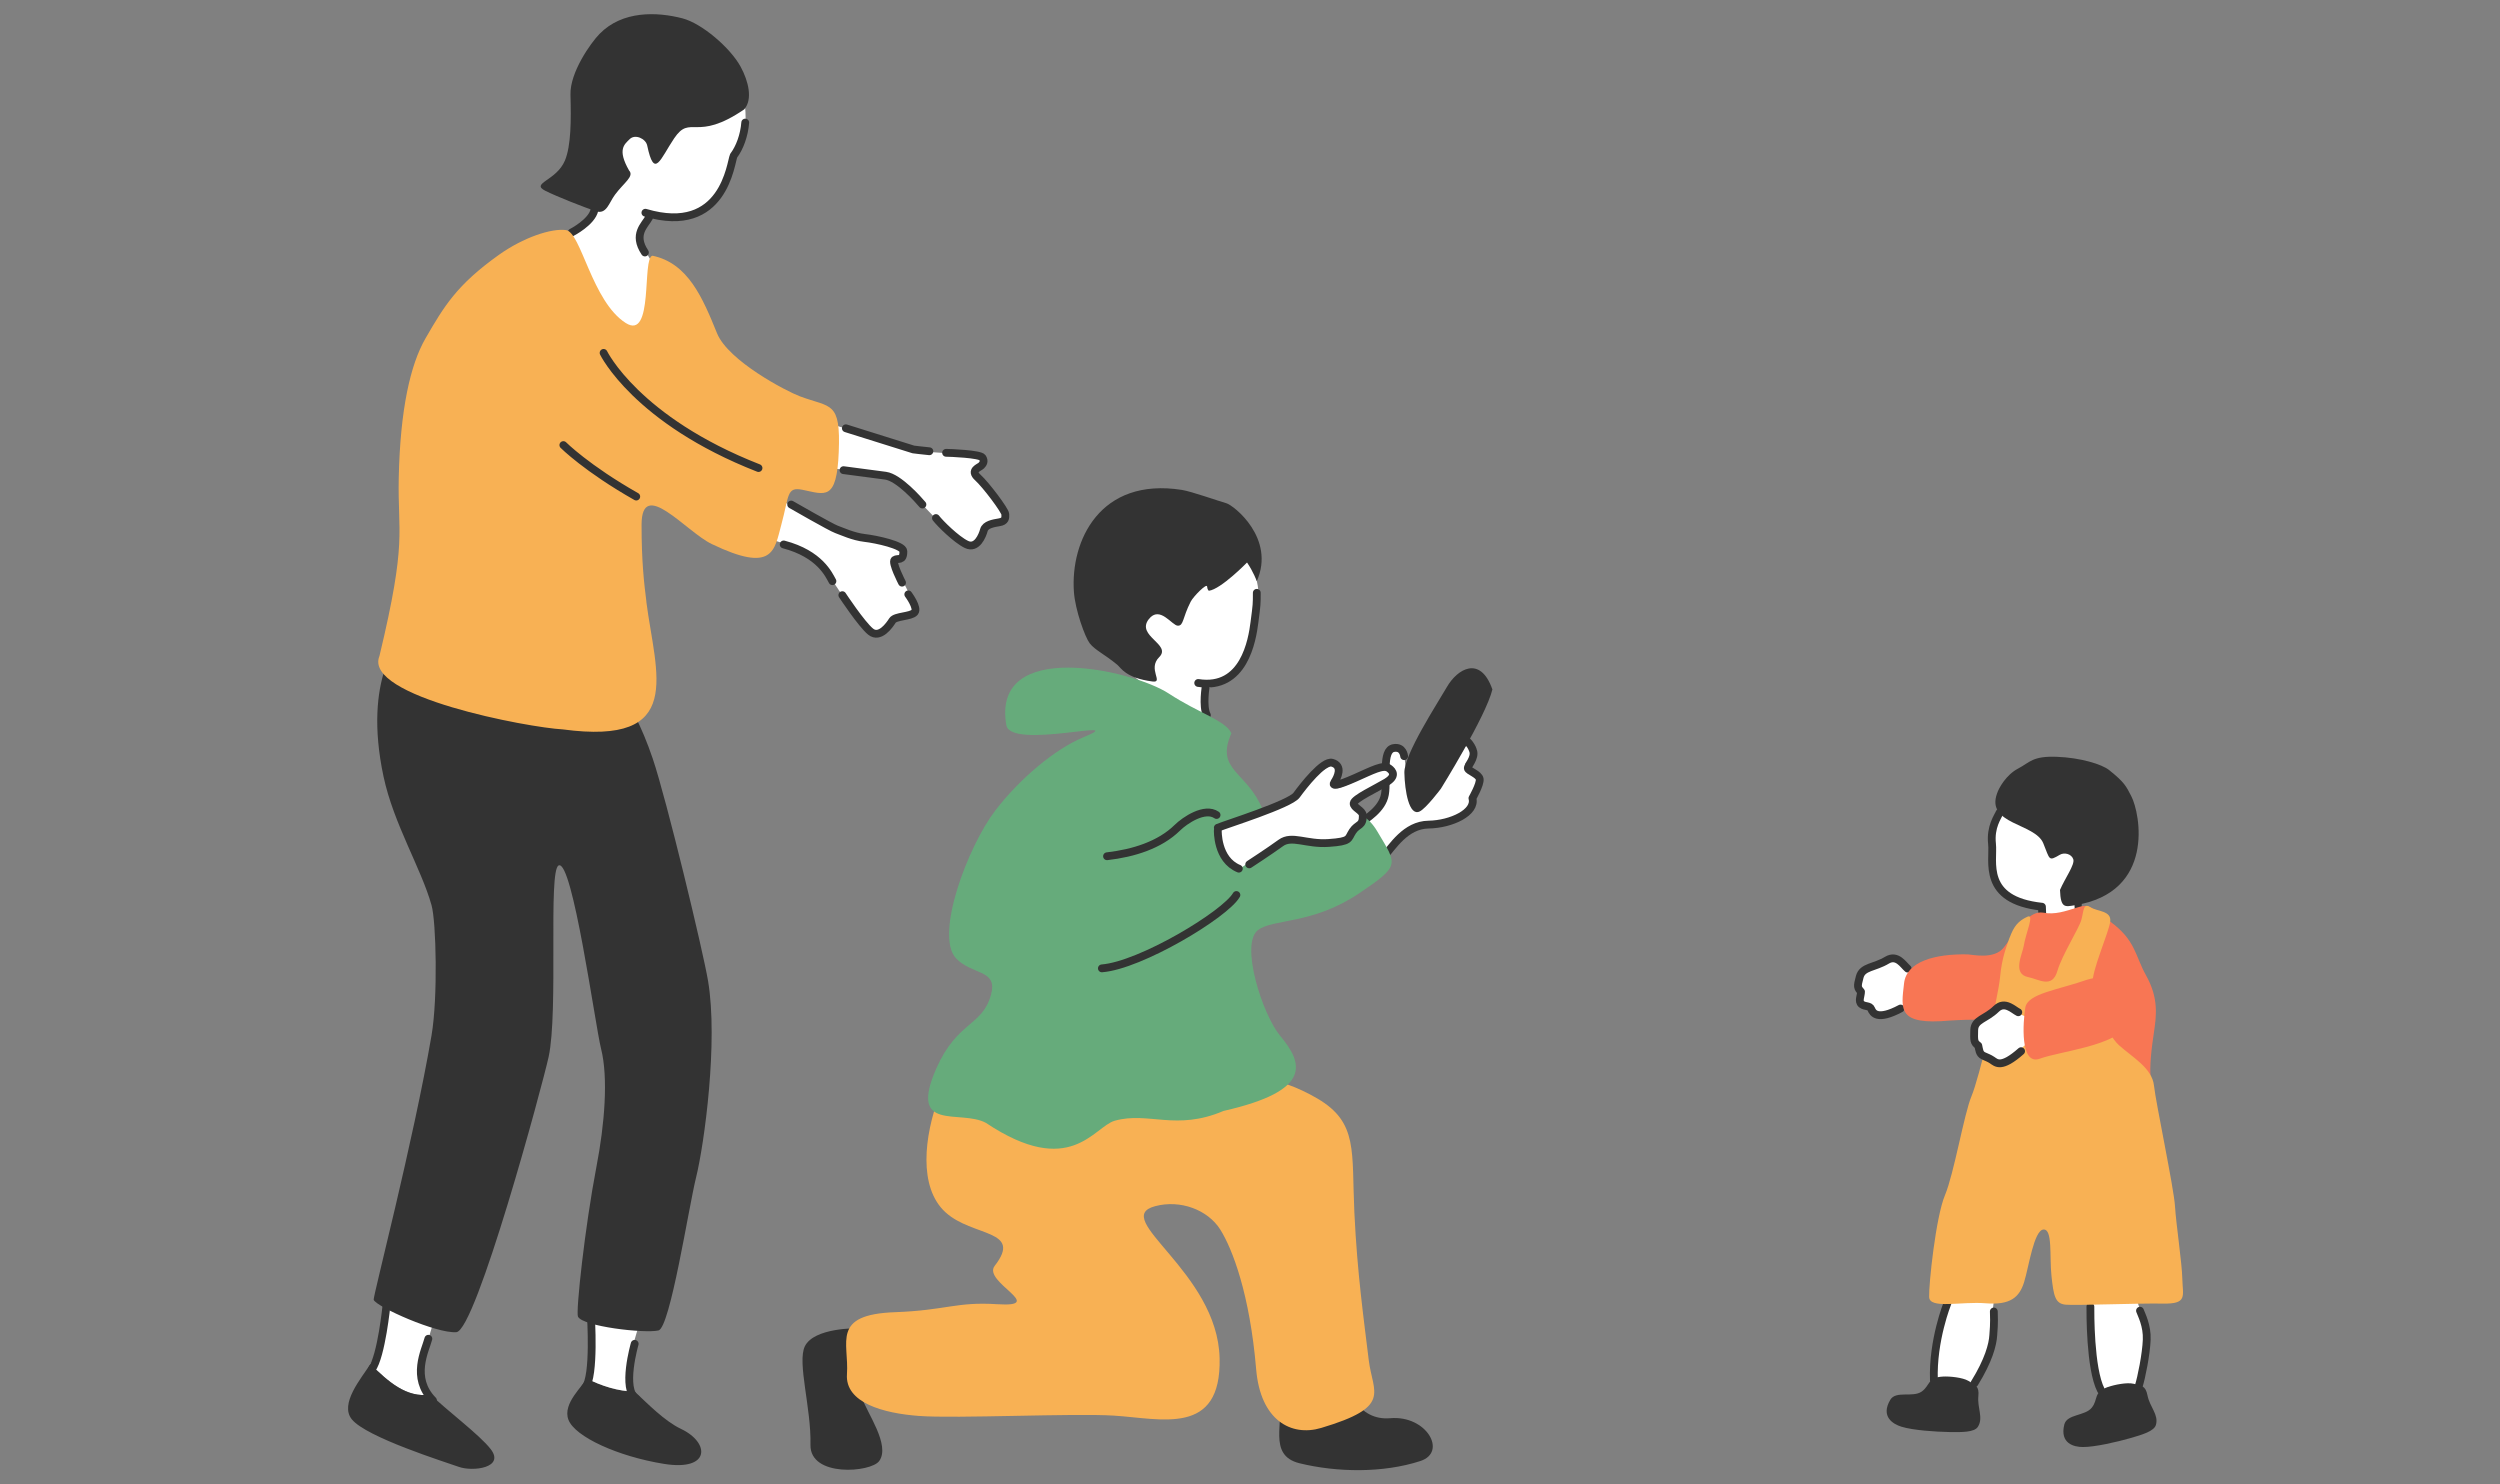 <svg xmlns="http://www.w3.org/2000/svg" id="_レイヤー_1" width="320" height="190"><rect width="100%" height="100%" fill="#808080" stroke="none"/><defs><style>.cls-1{fill:#fff}.cls-2{fill:none;stroke:#333;stroke-linecap:round;stroke-linejoin:round}.cls-3{fill:#f8b154}.cls-4{fill:#333}.cls-5{fill:#f87654}</style></defs><path d="M175.92 104.15c1.2-1.37 1.63-1.94 1.64-2.76 0-.82-.07-2.78.08-3.95s1.01-1.63 1.6-1.37c.59.27.53 1.04.75 2.74s.42 1.05 1.27.67 4.17-3.14 5.13-3.49 2.04-.94 2.52-.16-1.31 1.39-1.39 2.06c-.09.67.61.64 1.56 1.06.95.41.5.88.03 1.84s-.75.9-.58 1.79-.07 1.05-.73 1.55c-.66.51-2.88.83-4.75 1.25s-3 .8-3.85 2.27c-.05.09-2.93 2.97-3.06 3.14-2.53 1.82-7.82-1.48-2.85-4.77.6-.56 2.44-1.65 2.63-1.86Z" class="cls-1"/><path d="M191.02 88.23c-1.56-4.41-4.5-2.59-5.82-.29-1.18 2.05-5.5 8.65-5.44 10.98.05 2.32.6 5.59 1.95 4.95.83-.39 2.72-2.91 2.72-2.91s5.77-9.27 6.6-12.72Z" class="cls-4"/><path d="M174.01 105.46c.83-.68 2.92-1.83 3.26-3.78.34-1.96-.44-5.66 1.12-5.93 1.23-.22 1.34 1.04 1.34 1.04M177.11 109.67c1.11-1.24 2.8-4.08 5.74-4.12 2.93-.05 6.11-1.57 5.62-3.38 0 0 1.03-1.81.93-2.45s-1.47-1.03-1.52-1.37.98-1.32.68-2.25-.98-1.42-.98-1.42" class="cls-2"/><path d="M73.61 60.76c1.52.73 28.19 9.24 29.02 9.56s2.12 1.28 2.94 2.51 4.7 7.16 5.38 7.85c.68.68 1.54 1.08 2.07.58.52-.49.53-1.4 1.13-1.76s1.87-.2 2.26-.62 1.23-.37.7-1.41-2.33-4.68-2.58-5.26 1.16-.78 1.14-1.58-6.36-2.02-7.39-2.4-28.79-14.67-30.09-15.17c-1.29-.5-4.58 7.69-4.58 7.69Z" class="cls-1"/><path d="M82.74 56.55c1.62.45 29.38 4.1 30.25 4.28s2.31.88 3.33 1.95c1.03 1.07 5.9 6.22 6.68 6.77.79.55 1.71.79 2.14.21s.27-1.47.8-1.93 1.8-.53 2.11-1.01c.31-.47 1.15-.58.44-1.51s-3.12-4.2-3.47-4.72 1.01-.98.84-1.76-6.61-.86-7.7-1.05-30.94-9.35-32.3-9.61-3.14 8.38-3.14 8.38ZM47.41 174.61c.19-.29.35-.57.45-.84.73-1.87 2.83-10.53 3.27-11.81 0 0 6 .16 5.79 2.07s-3.75 11.31-2.98 13.02c.17.37.6.87 1.19 1.45-3.1.49-5.46-1.69-7.71-3.89Z" class="cls-1"/><path d="M47.41 174.61c2.25 2.2 4.61 4.38 7.71 3.89 2.1 2.06 6.24 5.12 7.69 6.99 1.85 2.39-2.28 2.91-4.08 2.27-1.79-.64-11.84-3.78-13.7-6.09-1.6-1.98 1.23-5.27 2.37-7.05ZM81.25 178.13c1.6 1.49 3.81 3.77 5.92 4.77 3.72 1.76 3.79 5.43-2.16 4.48-5.95-.96-11.42-3.48-12.25-5.65-.81-2.12 1.97-4.36 2.3-5.31 1.95.99 4.08 1.67 6.2 1.71Z" class="cls-4"/><path d="M77.26 165.27s5.46-.22 5.47.86-2.55 7.59-2.46 10.2c.03.69.4 1.27.97 1.8-2.12-.05-4.25-.72-6.2-1.71 0-.02.02-.04.02-.06.24-1.02 1.31-9.68 2.18-11.09Z" class="cls-1"/><path d="M51.54 81.38c-.19.31-5.15 5.31-2.45 18.01 1.29 6.07 4.83 11.76 6.15 16.49.59 2.1.82 11.8 0 16.63-2.32 13.57-7.54 33.58-7.41 33.87.42.93 8.06 4.33 10.58 4.14s11.01-31.56 11.81-35.22c1.28-5.84-.08-23.85 1.28-24.52 1.77-.87 4.69 20.48 5.43 23.43.95 3.73.46 9.72-.58 15.1-1.5 7.82-2.66 18.63-2.37 19.22.62 1.26 8.49 2.17 10.3 1.77 1.5-.33 3.87-15.77 4.82-19.6 1.06-4.29 2.84-17.39 1.53-25.15-.65-3.88-5.31-23.2-7.07-28.42-2.89-8.56-6.45-11.42-6.82-11.78-.76-.73-25.2-3.95-25.2-3.95Z" class="cls-4"/><path d="M82.14 31c.39 1.58 1.27 1.8 2.13 4.67s1.18 5.49-.85 8.12c-2.04 2.63-1.93 8.17-7.42 5.28s-8.98-6.26-11.2-9.2-2.38-4.1 1.72-6.33c4.11-2.23 5.85-2.98 8.44-5.28s3.75-5.38 5.41-4.6 4.32 1.92 3.91 2.97c-.4 1.05-2.66 3.38-2.15 4.37Z" class="cls-1"/><path d="M75.3 20.64c.9 3.69 3.27 6.09 5.65 6.81s4.83.63 7.28-.09c2.05-.9 3.91-2.66 4.45-3.5.49-.77.86-1.75 1.03-2.74.41-2.31 1.94-1.8 1.71-6.77-.07-1.51-1.14-8.67-7.44-10.96-5.54-2.01-14.56 9.53-12.68 17.24Z" class="cls-1"/><path d="M95.28 13.97c1.08-1.27.53-3.58-.48-5.43-1.32-2.43-4.97-5.55-7.44-6.19-3.27-.85-7.69-1.01-10.62 1.99-1.15 1.18-3.79 4.93-3.72 7.76.09 3.27.08 6.56-.71 8.45-1.09 2.6-4.45 2.89-2.51 3.87 1.56.78 4.89 2.08 6.45 2.61 1.39.47 1.68-1.05 2.47-2.11 1.14-1.54 2.5-2.35 1.8-3.1-1.53-2.68-.61-3.33.08-4.01.69-.69 2.05-.07 2.24.81.92 4.38 1.66 1.75 3.45-.91 2.12-3.15 2.74.56 9-3.73Z" class="cls-4"/><path d="M154.52 87.14c-.3-.06-4.32-.54-4.69-.65-.28.65-1.11 5.84-1.23 6.76-.2 1.57-.37 3.83-.02 6.06.34.82 4.99 3.63 5.52-2.46.2-2.26.46-5.25.45-6-.01-1.25-.12-3.26-.03-3.71" class="cls-1"/><path d="M143.11 83.87c1.78 3.24 4.63 4.91 7.05 4.98s4.71-.63 6.83-1.93c1.7-1.37 3.01-3.5 3.3-4.43.27-.85.36-1.87.27-2.84-.2-2.28 1.37-2.19-.11-6.82-.45-1.4-3.27-7.88-9.8-8.43-5.73-.49-11.29 12.68-7.56 19.46Z" class="cls-1"/><path d="M109.72 170.03c1.62.75-.03 6.86.59 8.82.62 1.95 3.7 6.11 2.23 8.16-1.05 1.47-8.9 2.12-8.8-2.09.11-4.67-1.72-10.52-.72-12.59 1.17-2.41 6.7-2.31 6.7-2.31ZM169.97 173.9c-2.58.67-7.37 2.38-6.38 5.14s-1.5 7.22 2.76 8.26c4.77 1.17 10.67 1.27 15.46-.29 3.49-1.14.78-5.88-3.85-5.48-4.11.35-5.57-3.62-7.99-7.63" class="cls-4"/><path d="M128.45 133.67c2.36.46 8.09.13 12.11 1.49s5.64 5.03 11.45 3.46c6.45-1.74 11.65-.92 16.63 2 5.23 3.07 4.35 6.76 4.72 14.6s1.22 13.72 1.84 18.88c.52 4.25 3.02 5.96-6.1 8.68-3.83 1.14-7.76-.98-8.31-7.5-.81-9.62-3.04-15.42-4.59-17.89-1.6-2.54-5.11-3.86-8.34-3-5.88 1.56 8 8.35 8.25 19.47.23 10.01-7.45 7.72-13.52 7.34-5.18-.33-20.21.4-24.97.04-4.55-.34-9.46-1.68-9.21-5.33.29-4.1-2.08-7.65 6.15-7.95 6.56-.24 7.83-1.36 13.1-1.02 6.49.41-1.94-2.86-.34-4.91 3.65-4.69-2.81-3.67-6.3-6.86s-2.73-9.72-.81-14.87c1.85-4.94 1.59-4.93 8.23-6.62Z" class="cls-3"/><path d="M154.51 75.08c-.02-.49-1.75 1.25-2.1 1.93-1.07 2.09-.89 3.08-1.64 3.08s-2.32-2.65-3.73-.83c-1.66 2.15 2.98 3.22 1.34 4.85-1.54 1.53.65 3.32-.88 3.12-3.46-.46-4.02-1.76-4.5-2.15-1.57-1.3-2.87-1.89-3.52-2.74-.58-.75-1.86-4.24-2.02-6.59-.46-6.52 3.33-14.7 13.83-13.04 1.24.2 4.7 1.43 5.67 1.7s6.33 4.5 3.91 9.98c0 0-.44-1.21-1.25-2.39 0 0-3.33 3.42-4.89 3.62 0 0-.2-.15-.22-.54" class="cls-4"/><path d="M267.9 165.5c-.27.76-.33 2.67-.18 4.75.14 2.09 0 3.54.4 5.07.4 1.54 1.2 5.41 3.97 4.89 1.9-.35 1.65-2.01 2.31-4.81.8-3.38.38-5.59-.47-7.79-1.24-3.23-.41-4.29-2.71-3.79s-2.39.45-3.32 1.68M250.22 164.29c-.46.64-1.07 2.45-1.55 4.48s-1.03 3.38-1.12 4.96c-.09 1.59-.49 5.52 2.15 5.84 1.81.22 3.47-1.99 4.57-4.64 1.52-3.67.55-4.83.76-6.84.35-3.44.88-4.22-1.34-4.42s-2.29-.28-3.48.62Z" class="cls-1"/><path d="M95.39 15.69c-.13 1.66-.72 3.23-1.48 4.24-.39.83-1.19 10.3-11.3 7.3M73.17 29.76s2.59-1.32 2.92-2.89M83.1 27.8c-.54 1.03-2.12 2.17-.55 4.52" class="cls-2"/><path d="M82.74 77.02c-.32-2.5-.62-5.24-.62-9.84 0-6.15 5.68.86 8.97 2.45 7.92 3.81 8.03.8 8.91-2.43 1.03-3.8.66-4.93 2.75-4.5 2.85.58 4.36 1.49 4.61-4.85.26-6.56-.99-5.63-4.97-7.12-1.74-.65-9.17-4.53-10.61-8.07-1.84-4.53-3.7-8.98-8.27-9.93-1.37.28.21 10.93-3.42 8.61-4.33-2.76-5.71-11.63-7.65-11.89-1.84-.25-5.45.93-8.61 3.19-5.36 3.83-6.97 6.53-9.36 10.66-1.96 3.39-3.24 9.14-3.43 17.82-.16 7.28 1.12 7.9-2.47 22.85-2.16 5.2 19.14 9.17 23.45 9.39 15.77 2.12 11.91-7.02 10.71-16.34Z" class="cls-3"/><path d="m108.27 54.82 8.64 2.71s1.45.18 2.05.23M121.1 57.96c.46 0 4.35.15 4.65.61s.1.78-.15 1.03-1.47.59-.44 1.52 3.5 4.21 3.52 4.7.02.9-.76 1.03-1.79.3-1.98 1-.9 2.48-2.23 1.84-3.4-2.71-3.91-3.38M118.07 64.58c-.51-.61-3.04-3.47-4.72-3.69-1.49-.2-5.38-.71-5.38-.71M101.27 64.58s5.09 2.93 5.8 3.18 2.13.93 3.62 1.1 4.93.92 4.94 1.69c.02 1.37-.71.83-1.12 1.12s.95 2.91.95 2.91M116.26 76.08s1.3 1.74.81 2.3-2.47.46-2.84 1.05-1.61 2.37-2.79 1.42c-1.17-.95-3.62-4.67-3.62-4.67M106.55 74.39c-.44-.78-1.57-3.47-6.24-4.7M77.26 45.17s4.17 8.61 19.83 14.74M72.11 56.97s3 3 9.33 6.59M49.48 166.99s-.65 6.59-1.89 8.28M54.83 171.36c-.39 1.5-2.27 4.97.59 7.89M75.63 168.36s.52 7.83-.72 9.26M81.24 172.01s-1.7 5.87.2 7.04M160.87 75.88c0 1.43 0 1.48-.3 3.77-.29 2.29-1.33 8.68-7.2 7.77M154.35 87.75s-.46 2.67.13 3.78" class="cls-2"/><path d="M119.86 136.74c2.66-6.03 5.88-5.36 6.99-9.42.9-3.28-2.43-2.48-4.48-4.66-2.77-2.96 1.52-14.34 5.04-18.93 3.14-4.09 7.65-7.87 11.29-9.37 6.35-2.63-9.33 1.69-9.89-1.54-1.94-11.21 16.16-7.08 20.79-4.05 3.89 2.55 7.29 3.46 8.02 5.09-2.14 4.78 2.07 4.89 4.01 9.8 1.51 3.83 6.46 2.17 9.42.91 0 0 2.91-2.08 5.25 1.86 2.51 4.25 3.04 4.3-2.31 7.9-6 4.04-11 3.24-12.96 4.71-2.35 1.77.57 10.83 2.82 13.53 2.95 3.53 4.21 7.03-7.24 9.63-6.09 2.6-9.6.05-13.91 1.25-2.69.75-5.66 7.51-16.5.28-3.28-1.78-10 1.31-6.34-6.99" style="fill:#66ab7b;fill-rule:evenodd"/><path d="M161.14 104.2c1.47-.81 4.8-1.6 5.15-2.27 1.27-2.43 4.16-4.28 4.63-3.94 1.1.79-.4 2.13-.26 2.67.15.57 1.11.05 1.99-.27 1.22-.45 4.69-2.84 5.44-1.64.44.71-4.64 3.15-4.93 3.7s.33.75 1.02 1.41.15.92-.55 1.6c-.71.68-.93.55-1.06 1.37s-.39.88-1.12 1.11-2.75-.19-4.51-.42c-1.75-.23-2.84-.26-4.05.74-.07.06-3.63 2.56-3.79 2.66-1.2.96-4.4-4.9-2.67-5.07.69-.29 4.49-1.52 4.73-1.65Z" class="cls-1"/><path d="M155.88 105.95c1.11-.46 9.23-3 10.08-4.17s3.41-4.46 4.55-4.15c1.44.39.68 1.91.29 2.49s.42.44 2.64-.54 3.61-1.75 4.33-1.25c.56.39.97 1.03-.33 1.81s-4.11 2.09-4.17 2.67 1.16.91 1.17 1.57c.03 1.41-.65 1.04-1.3 2.02s-.2 1.3-3.07 1.5-4.7-1.04-6.13 0-4.04 2.74-4.04 2.74M158.26 114.56c-1.43 2.48-12.26 9-17.22 9.39M141.7 109.6c3.39-.39 6.75-1.44 9-3.65.98-.96 3.52-2.67 5.02-1.63M155.88 106.27s-.15 3.75 2.69 4.92M266.03 114.17l-.1 2.34" class="cls-2"/><path d="M262.4 113.32c.19 0 2.7.16 2.94.13.1.43.28 3.46.25 4.04-.05.98-.46 2.62-.92 3.94-.3.46-3.46 1.66-3.1-2.13.13-1.4.31-3.26.4-3.72.15-.76.44-1.98.44-2.26Z" class="cls-1"/><path d="M267.83 113.88c-1.8 2.15-4.23 2.99-6.12 2.72s-3.58-1.09-5.06-2.33c-1.14-1.23-1.89-2.97-2-3.69-.1-.66-.04-1.42.15-2.12.45-1.64-.78-1.79.96-4.99.53-.97 3.56-5.35 8.69-4.89 4.52.41 7.14 10.82 3.37 15.31Z" class="cls-1"/><path d="M255.62 101.57c.23-.72 1.18-2.4 2.69-3.19s1.83-1.63 4.96-1.51c3.01.11 5.77.95 6.7 1.7 2 1.6 2.17 2.07 2.82 3.31 1.18 2.24 3.1 12.36-7.21 13.99-1.26.2-1.82.42-1.9-1.96.65-1.52 1.93-3.25 1.7-3.93s-1.14-.91-1.72-.57c-1.47.86-1.25.66-2.12-1.47-1.06-2.59-7.36-2.39-5.92-6.37" class="cls-4"/><path d="M255.96 103.99c-.23.55-1.22 1.83-.98 4.03s-1.39 7.21 6.39 8.04l.03.78" class="cls-2"/><path d="M246.67 125.92c-1.07-.28-1.48-.43-1.76-.83-.28-.41-.88-1.53-1.52-1.85-1.12-.55-1.76-.07-2.31.02-.56.1-.84.71-1.44.86s-1.31.64-1.28 1.19c.02.55-.65 1-.38 1.3.27.31.65.6.31 1.13s.05.61.61.94c.56.32.68.2.9.71.21.51.39.5.89.53s1.73-.56 2.81-.98 1.78-.61 2.7-.16c.06.03.15.06.27.1.37-.92.81-1.83 1.22-2.78-.49-.08-.85-.14-1.02-.19Z" class="cls-1"/><path d="M244.18 123.98c-.55-.46-1.34-1.86-2.64-1.08-1.63.98-3.13.82-3.49 2.12s-.29 1.4.16 1.92c0 .52-.39 1.24.07 1.6s1.04.13 1.24.62.75 1.53 3.75-.07" class="cls-2"/><path d="M276.98 150.16c-.59-3.73-1.36-9.34-1.66-11.73-.24-1.94.11-4.42.36-6.12.35-2.32.64-4.55-.98-7.45-1.44-2.58-1.32-4.5-4.61-6.91-2.6-1.91-2.61-2.3-4.21-1.79-1.52.48-2.86.95-4.35.66-1.73-.28-3.06 1.81-5.02 4.43-1.22 1.63-4.12.92-4.64.91-4.24-.08-7.84.92-8.15 3.7-.38 3.35-.87 5.39 5.88 4.77 0 0 6.29-.43 6.73.4 1.42 2.68-.82 15.32-1.19 16.94-.47 2.05-2.88 7.07 1.45 7.96 6.74 1.38 10.58 1.04 16.34 1.68 5.47-.08 4.94-1.72 4.04-7.45Z" class="cls-5"/><path d="M249.28 166.79s-1.93 4.77-1.74 9.88M255.21 167.87c.07 1.7-.04 2.47-.07 3.03-.07 1.22-.6 3.23-2.41 6.16M267.57 167.25c0 .61-.07 7.92 1.35 10.69M273.92 167.77c.17.49.94 1.9.86 3.73-.07 1.83-.68 4.87-1.03 5.95" class="cls-2"/><path d="M248.7 176.2c.87-.05 2.53.12 3.25.55.9.54 1.41.66 1.28 1.96-.15 1.52.67 2.77-.06 3.92-.45.71-2.02.7-3.7.67s-4.61-.22-6.08-.68c-1.08-.33-2.71-1.29-1.43-3.45.72-1.2 2.86-.25 4-1.04 1.13-.79.72-1.83 2.75-1.93ZM269.82 177.54c.82-.3 2.46-.62 3.27-.42 1.02.25 1.54.22 1.79 1.5.3 1.5 1.45 2.45 1.08 3.76-.23.81-1.73 1.26-3.35 1.72-1.61.46-4.47 1.13-6.01 1.12-1.13 0-2.97-.45-2.37-2.88.34-1.36 2.67-1.08 3.52-2.16.86-1.08.15-1.96 2.07-2.65Z" class="cls-4"/><path d="M257.24 120.01c.54-1.48 1.12-2.14 2.27-2.67.95-.44-.22 2.11-.47 3.73-.16 1.03-1.52 3.59.57 4 1.36.27 3.07 1.52 3.74-.8.6-2.06 2.77-5.43 3.07-6.55s.23-2.19 1.12-1.61 2.74.43 2.57 1.84-2.41 6.35-2.26 7.99c.16 1.65 1.65 6.3 3.39 7.86s4.23 2.91 4.47 5.16c.24 2.24 2.55 13.11 2.69 15.44s.89 7.2.94 9.34c.05 2.15.69 3.18-2.48 3.12s-11.09.26-12.45.14-1.55-1.15-1.82-3.67.17-6.07-1.04-5.95-1.86 4.77-2.46 6.72-1.77 2.98-4.92 2.72-7.18.78-7.24-.8c-.06-1.59.85-10.24 2.02-13.02s2.44-10.4 3.41-12.71 3.41-12.62 3.65-15.23.88-4 1.22-5.06Z" class="cls-3"/><path d="M260.72 130c-1.1.14-1.53.16-1.94-.11s-1.39-1.09-2.1-1.13c-1.25-.08-1.34.88-1.82 1.18s-.82.69-1.32 1.06-.97 1.08-.74 1.59c.23.5-.22 1.17.14 1.35.37.18.83.31.71.93-.11.62.28.55.92.64s.71-.07 1.1.32.55.32 1.03.16 1.39-1.17 2.23-1.97 1.41-1.24 2.44-1.17h.29c0-.99.06-2 .07-3.03-.48.11-.84.19-1.01.21Z" class="cls-1"/><path d="M267.13 125.41c-3.72 1.31-7.59 1.75-7.89 3.56-.3 1.82-.71 7.48 1.86 6.54s9.44-1.61 11.12-4.17-.29-7.39-5.09-5.93" class="cls-5"/><path d="M258.34 129.57c-.64-.32-1.73-1.5-2.82-.44-1.36 1.33-2.78 1.35-2.82 2.71s-.04 1.6.52 2c.12.51.12 1.05.65 1.3s.69.27 1.13.56c.53.35 1.15 1.1 3.7-1.15" class="cls-2"/></svg>
